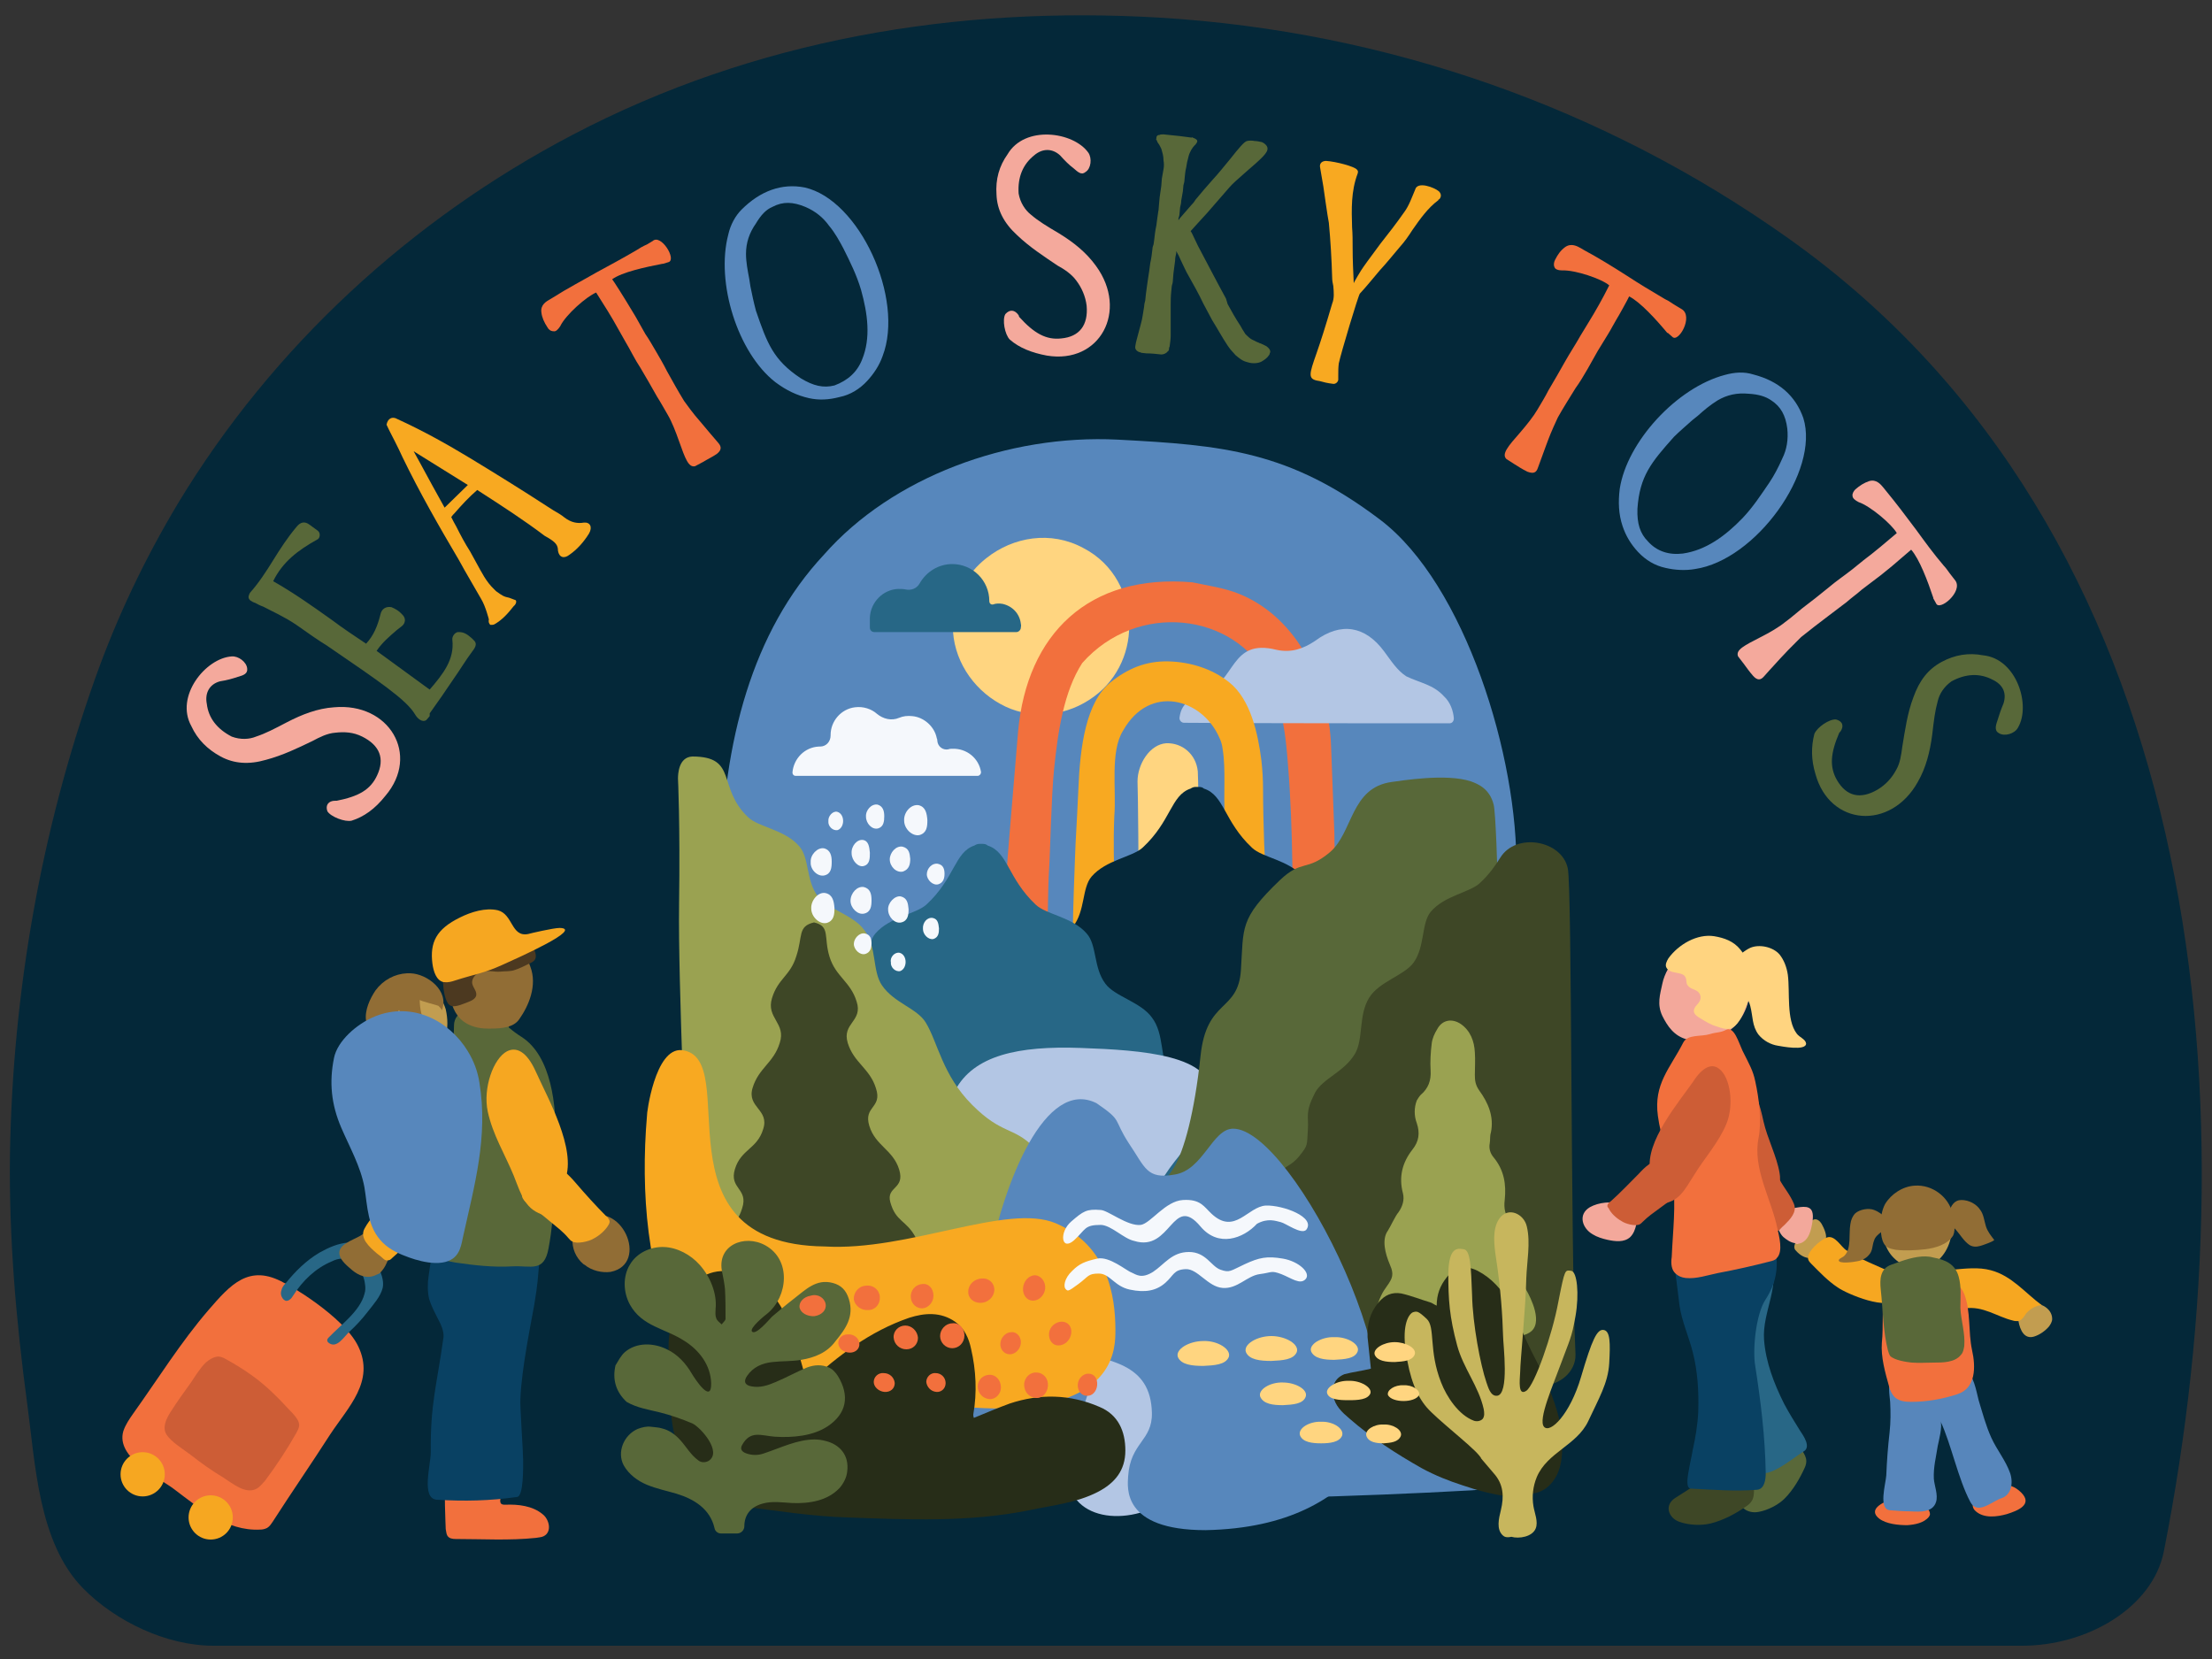<svg xmlns="http://www.w3.org/2000/svg" xmlns:xlink="http://www.w3.org/1999/xlink" id="Layer_1" x="0px" y="0px" viewBox="0 0 400 300" style="enable-background:new 0 0 400 300;" xml:space="preserve"><rect x="0" y="0" width="400" height="300" fill="#333333" stroke="none"/><style type="text/css">	.st0{fill:#042839;}	.st1{fill:#5787BC;}	.st2{fill:#FFD580;}	.st3{fill:#F2703D;}	.st4{fill:#B3C6E4;}	.st5{fill:#F8A921;}	.st6{fill:#052839;}	.st7{fill:#276786;}	.st8{fill:#9AA251;}	.st9{fill:#3E4726;}	.st10{fill:#586839;}	.st11{fill:#272D18;}	.st12{fill:#C7B65D;}	.st13{fill:#F5F8FC;}	.st14{fill:#F4A99C;}	.st15{fill:#F6A721;}	.st16{fill:#CD5D36;}	.st17{fill:#286786;}	.st18{fill:#916D35;}	.st19{fill:#094163;}	.st20{fill:#596839;}	.st21{fill:#C29D50;}	.st22{fill:#4C3920;}	.st23{fill:#5786BB;}	.st24{fill:#F3A89B;}	.st25{fill:#FFD480;}</style><path class="st0" d="M391.3,280.5c16.4-83,6.9-184.3-67.9-237.4C290,19.4,250.8,5.7,209.9,3.2C173,1,136.5,7.1,103.5,24.4 C74.3,39.7,49.3,62.7,32.2,91c-6,10-11.1,20.7-15,31.7c-9.8,27.6-14.9,56.7-15.4,86c-0.2,15.1,1.1,30.1,3.1,45 c1.5,11,2,25.2,10.1,33.5c5.9,6,15.1,10.4,23.6,10.4h326.8C377.4,297.7,389.3,290.7,391.3,280.5L391.3,280.5z"></path><g>	<path class="st1" d="M274.2,157.5c0.4-20.5-9.3-51.9-24.6-63.5c-16.5-12.5-28.5-13.5-47.5-14.5c-19.8-1-40.8,6.8-53.1,20.8  c-13,13.9-18.2,33.8-18.7,56.1c-0.8,38.2,0.9,66.9,0.2,104c0,5.9,4.5,9.9,10,10.1c42.4,0.8,82.7,1.4,125.6-1  c5.8-0.3,10.2-5,10-10.3C275.2,225,275.1,191.6,274.2,157.5z"></path>	<path class="st2" d="M204.2,113.2c0,5.1-2.4,10.3-7.3,13.4c-4.8,3.1-11,3.5-16,0.7c-5.1-2.8-8.6-8.2-8.6-14.1  c0-5.1,2.5-9.5,6.1-12.3c4.8-3.8,11.6-5,17.5-1.8C201.5,102,204.2,107.6,204.2,113.2z"></path>	<g>		<g>			<path class="st3" d="M241.3,150.7c-0.2-5.3-0.4-10.5-0.6-15.8c-0.4-11-5.8-23.1-16.6-27.5c-2.7-1.1-5.7-1.5-8.5-2.1    c-18.7-1.6-29.9,9.3-31.5,27c0,0-1.2,14.3-1.5,18c-0.3,3.5-1.5,17.6-0.8,23c0.1,0.5,0.5,0.8,0.9,0.8l6.4-0.3    c0.2,0,0.3-0.2,0.3-0.4c0-3.6,0.1-13.3,0.3-16c0.2-2.9,0.4-13.2,0.9-18.2c0.7-7,1.8-14.2,5.1-19.3c9.9-11.2,27.5-9.2,33.7,2.9    c2.5,4.8,3.1,10.1,3.5,15.4c0.5,6.1,0.7,12.1,0.8,18.2c0.1,3,0.1,6.1,0.1,9.1c0,1.5,0,3,0,4.4c0,0.7-0.4,3.1,0.2,3.6    c0.2,0.2,0.5,0.2,0.8,0.2c1.9,0.1,3.8,0.1,5.7,0.2c0.5,0,0.9-0.3,0.9-0.8c0.7-5.4,0.3-11.1,0.1-16.5    C241.4,154.9,241.3,152.8,241.3,150.7z"></path>			<g>				<path class="st4" d="M262.1,130.8c0.5,0,0.8-0.4,0.8-0.9c-0.1-1.3-0.6-2.9-1.8-4c-1.9-2.1-4.3-2.4-6.8-3.6     c-1.7-1.1-2.8-2.9-4-4.5c-3.4-4.6-7.8-5.4-12.5-1.9c-2.1,1.4-4.3,2.2-7,1.6c-8.4-2.1-7.2,5.7-13.3,8.1c-2,0.8-3.8,1.3-4.2,4.1     c-0.1,0.5,0.3,1,0.8,1C220.5,130.8,262.1,130.8,262.1,130.8z"></path>			</g>			<path class="st5" d="M228.6,152.5c-0.1-3.3-0.2-6.5-0.2-9.8c0-1.7-0.1-3.4-0.3-5.2c-0.6-4.7-1.9-11-5.8-14.1    c-3.1-2.5-7.1-3.7-11-3.8c-4.1-0.1-7.4,1.3-10.5,3.8c-4.4,3.6-5.5,11.5-5.8,19.4c-0.1,2.2-0.3,6.2-0.5,9.7c0,0-0.7,16.3-0.5,20.8    c0,0.3,0.3,0.6,0.6,0.6l5.9-0.1c0.1,0,0.2,0,0.3-0.1c0.2-0.2,0.4-0.4,0.4-0.7c0.9-9-0.1-15.9,0.3-25.4c0.4-4.8-0.8-11.7,1.6-15.5    c4.8-8.5,14.3-5.8,17.4,1.3c0.3,0.6,0.5,1.3,0.6,2.1c0.6,3.7,0.1,8.4,0.4,12c0.4,9.5-0.6,16.4,0.3,25.4c0,0.3,0.2,0.6,0.4,0.7    c0.1,0.1,0.2,0.1,0.3,0.1l5.9,0.1c0.3,0,0.6-0.3,0.6-0.6C229.4,166.4,228.9,159.4,228.6,152.5z"></path>		</g>		<path class="st2" d="M210.9,134.4c2.9-0.1,5.4,2,5.7,5.1c0.1,1.3,0.7,32.4-0.3,33.6c-0.2,0.2-0.4,0.3-0.6,0.3   c-1.1,0.1-5.7,0.6-8.4,0.2c-0.5-0.1-0.9-0.5-1-1c-0.6-3.1-0.4-7.7-0.4-8.4c0-7.7-0.1-20.3-0.2-22.9   C205.7,138.2,207.9,134.6,210.9,134.4z"></path>	</g>	<path class="st6" d="M273.4,214.4c-2.5-4.9-4.3-6.1-5.7-7.4c-1.4-1.2-5.4-3.9-6.2-5.8c-1.1-2.5-0.7-7.2-3-10.8  c-1.6-2.6-5.7-3.5-7.9-6.7c-1.8-2.6-0.9-7-3.2-10c-2-2.8-6.7-3.8-8.4-6.1c-2.2-2.9-1.5-7-3.4-9.1c-2.6-3-7.3-3.4-9.2-5.2  c-5.1-4.8-5-9.5-8.7-10.7c-0.2-0.2-0.5-0.3-0.9-0.3c-0.1,0-0.2,0-0.3,0c-0.1,0-0.2,0-0.3,0c-0.3,0-0.6,0.1-0.9,0.3  c-3.6,1.2-3.5,5.9-8.7,10.7c-1.9,1.7-6.6,2.2-9.2,5.2c-1.8,2.1-1.1,6.2-3.4,9.1c-1.8,2.3-6.4,3.2-8.4,6.1c-2.2,3.1-1.4,7.4-3.2,10  c-2.2,3.2-6.3,4.1-7.9,6.7c-2.2,3.6-1.9,8.3-3,10.8c-0.8,1.9-4.8,4.6-6.2,5.8c-1.4,1.2-3.2,2.5-5.7,7.4c-1.1,2.1-0.9,3.3-0.9,5.5  c0,2.2,1.1,3.1,2.7,3.1h52.5c1,0,1.8-0.4,2.5-1c0.7,0.6,1.5,1,2.5,1h52.5c1.7,0,2.7-0.9,2.7-3.1  C274.3,217.7,274.5,216.5,273.4,214.4z"></path>	<path class="st7" d="M234.3,224.7c-2.5-4.9-4.3-6.1-5.7-7.4c-1.4-1.2-5.4-3.9-6.2-5.8c-1.1-2.5-0.7-7.2-3-10.8  c-1.6-2.6-5.7-3.5-7.9-6.7c-1.8-2.6-0.9-7-3.2-10c-2-2.8-6.7-3.8-8.4-6.1c-2.2-2.9-1.5-7-3.4-9.1c-2.6-3-7.3-3.4-9.2-5.2  c-5.1-4.8-5-9.5-8.7-10.7c-0.2-0.2-0.5-0.3-0.9-0.3c-0.1,0-0.2,0-0.3,0c-0.1,0-0.2,0-0.3,0c-0.3,0-0.6,0.1-0.9,0.3  c-3.6,1.2-3.5,5.9-8.7,10.7c-1.9,1.7-6.6,2.2-9.2,5.2c-1.8,2.1-1.1,6.2-3.4,9.1c-1.8,2.3-6.4,3.2-8.4,6.1c-2.2,3.1-1.4,7.4-3.2,10  c-2.2,3.2-6.3,4.1-7.9,6.7c-2.2,3.6-1.9,8.3-3,10.8c-0.8,1.9-4.8,4.6-6.2,5.8c-1.4,1.2-3.2,2.5-5.7,7.4c-1.1,2.1-0.9,3.3-0.9,5.5  c0,2.2,1.1,3.1,2.7,3.1h52.5c1,0,1.8-0.4,2.5-1c0.7,0.6,1.5,1,2.5,1h52.5c1.7,0,2.7-0.9,2.7-3.1C235.3,228,235.4,226.8,234.3,224.7  z"></path>	<path class="st4" d="M187.1,220.8c-2-2.2-4.1-4.4-6.1-6.6c-3.1-3.6-6.5-7.6-8.1-12.1c-0.5-1.5-1-3.4-0.2-4.9  c3.4-6.4,11.5-8.1,22.7-7.7c11.3,0.4,23.9,1.3,23.7,8.6c-0.2,7.3-9,11.6-11.1,20.3c-2.1,8.6-1.1,16.9,3.2,25.7  c4.3,8.8,8.8,19.9,1.7,25.9c-7.1,6-18.6,5.8-19.9-2.6s4.6-12.3,4.6-21.1c0-3.2,0-6.7-0.7-9.9c-0.7-3.3-2.5-6.5-4.5-9.2  C190.9,225,189,222.9,187.1,220.8z"></path>	<path class="st7" d="M184.6,112.8c-0.2-1.8-1.5-3.2-3.3-3.6c-0.6-0.1-1.2-0.1-1.7,0.1c-0.4,0.1-0.7-0.2-0.7-0.6c0,0,0,0,0,0  c0-3.7-3-6.7-6.7-6.7c-2.5,0-4.7,1.4-5.9,3.5c-0.5,0.9-1.5,1.3-2.5,1.1c-0.4-0.1-0.9-0.1-1.4-0.1c-2.7,0.1-5,2.4-5.1,5.2  c0,0.2,0,1.8,0,1.8c0,0.5,0.4,0.8,0.8,0.8h25.7c0.4,0,0.8-0.4,0.8-0.8C184.6,113.4,184.7,113.1,184.6,112.8z"></path>	<path class="st8" d="M193.2,219.8c-1-2,0.1-6-6.3-12.4c-3.7-3.7-5.7-2.2-11.1-7.6s-6.2-11.3-8.4-14.9c-1.6-2.6-5.7-3.5-7.9-6.7  c-1.8-2.6-0.9-7-3.2-10c-2-2.8-6.7-3.8-8.4-6.1c-2.2-2.9-1.5-7-3.4-9.1c-2.6-3-7.3-3.4-9.2-5.2c-5.7-5.4-1.8-11-10.1-11  c-2.5,0.1-2.6,3.2-2.6,4c0,0,0.4,7.9,0.2,22.7c-0.2,14.8,1.4,45.9,1.5,61.1c0,2.1,1.7,3.7,3.7,3.7l63.4,0c1.7,0,2.7-0.9,2.7-3.1  C194.2,223.1,194.3,221.9,193.2,219.8z"></path>	<path class="st9" d="M165.6,223.8c-1.7-3.2-3.6-2.8-4.6-6.4c-0.8-2.9,2.7-2.3,1.6-5.9c-1.1-3.6-4.3-4.3-5.4-7.9  c-1.1-3.6,2.4-3.2,1.2-6.8c-1.1-3.6-4-4.6-5.1-8.2c-1.1-3.6,2.8-3.9,1.6-7.5c-1.1-3.6-3.8-4.5-4.9-8.1c-1.1-3.6,0.2-5.5-2.8-6.2  c-3,0.7-2,2.5-3.2,6.1c-1.1,3.6-3.3,4-4.4,7.6c-1.1,3.6,2.6,4.5,1.4,8.1c-1.1,3.6-3.8,4.5-4.9,8.1c-1.1,3.6,3.1,3.9,1.9,7.5  c-1.1,3.6-4,3.6-5.1,7.2c-1.1,3.6,2.5,3.5,1.3,7.1c-1.1,3.6-2.7,2.6-4.2,5.9c-2.3,4.8,10.8,2.2,10.9,4c0.3,1.1,1.3,6.2,1.9,7  c0.6,0.9,10,0.9,10.7,0c0.6-0.8,1.2-6.7,2.4-7.4c1.3-0.6,8.6-0.1,10-1.4C167.5,225.3,165.6,223.8,165.6,223.8z"></path>	<path class="st10" d="M240.5,154.1c-4.3,3.6-5,1.2-9.1,5.1c-7.3,7-6.5,8.5-7,16.2c-0.5,7.7-6.2,5.1-7.3,15.5s-3,17.2-4.8,20.2  c-1.8,3-11.6,14.7-13.5,23.1s8,9,13,11c5,2,22.5-0.7,29.4-0.7c6.9,0,27.9-0.1,29.5-4.8c1.6-4.7,0.5-43.1,0.6-51.5  c0.1-6.5-0.5-39.9-1.2-42.7s-2.7-3.7-4.1-4.2c-4.5-1.5-12.7-0.1-14.3,0.1C244.2,142.4,244.7,150.5,240.5,154.1z"></path>	<path class="st9" d="M278.5,250.6c3.6,0,6.5-2.6,6.4-5.7c-0.9-19-0.6-84.4-1.4-87.9c-1.1-5.1-9.4-6.5-12.2-1.9  c-0.9,1.4-1.9,2.9-3.6,4.5c-1.8,1.8-6.5,2.3-9,5.3c-1.7,2.1-1,6.3-3.1,9.2c-1.7,2.3-6.2,3.4-8,6.3c-2,3.2-1,7.5-2.6,10.2  c-2,3.3-5.8,4.4-7.2,7c-1.9,3.7-1.1,4.2-1.3,6.8c-0.2,2.7,0.1,2.6-1.5,4.6c-1.6,2-2.7,1.7-3.6,3.3c-1.9,3.2-0.8,7.5-2.2,10.2  c-1.8,3.3-5.5,4.5-6.7,7.1c-1.7,3.7-1,8.4-1.8,11c-0.9,3-4.9,3.4-4.3,9c0.1,0.8,0.5,1.4,1.4,1.4L278.5,250.6z"></path>	<path class="st8" d="M275.9,233.1c-0.5-1-1.1-2.1-1.3-3.1c-0.2-0.8-0.1-1.8,0.1-2.7c0.6-2.4-0.2-4.5-1.6-6.3c-0.9-1.2-1.2-2.5-1-4  c0.3-2.8-0.1-5.4-2-7.7c-0.6-0.7-0.9-1.6-0.7-2.6c0.1-0.6,0-1.3,0.2-1.9c0.6-2.9-0.5-5.4-2.1-7.6c-0.7-1-0.8-1.8-0.8-2.8  c0-1.4,0.1-2.7,0-4.1c-0.1-2-0.8-3.9-2.5-5.1c-1.6-1.1-3.4-0.8-4.3,0.9c-0.5,0.8-0.9,1.7-1,2.6c-0.2,1.6-0.3,3.3-0.2,4.9  c0.1,1.8-0.4,3.2-1.8,4.4c-0.3,0.3-0.5,0.7-0.7,1c-0.5,1.3-0.5,2.8,0,4.1c0.6,1.8,0.4,3.3-0.8,4.8c-1.8,2.3-2.5,4.9-1.7,7.9  c0.3,1.2-0.1,2.4-0.8,3.4c-0.6,0.7-1.4,2.5-1.9,3.3c-1.2,1.6-0.5,4.2,0.3,6.1c1,2.2,0.3,2.8-1,4.7c-0.7,1-1.6,3.5-1.7,4.7  c-0.2,2.1,0.8,2.9,3.1,3.5c2.1,0.5,4.5,0.2,5.1,3.3c0,0-0.3,6.9,2,7.9c2.4,1.1,8.1,0.7,9.6,0.1c1.7-1,1.1-7.8,1.6-9.6  c0.6-1.9,5.8-0.7,7.3-2.9C278.9,238,275.9,233.1,275.9,233.1z"></path>	<path class="st1" d="M198.3,199.5c4.8,3.3,2.9,2.7,5.8,7.2c3,4.4,3.2,6.6,8.3,5.7c5.2-0.8,6.8-8.3,10.6-8.3  c10.8,0,35.3,48.4,23.5,60.9c-5.1,5.9-13.3,11.4-28.5,11.7c-15.2,0-14.1-7.8-14-9.7c0.4-6.2,4.4-6.4,4.3-11.5  c-0.2-8.9-7.5-9.8-16.9-11.4c-9.3-1.7-14.4-3.2-12.6-16C181.5,213.9,189,194.8,198.3,199.5z"></path>	<path class="st11" d="M247.9,247.5c-0.2-1.8-0.4-3.7-0.6-5.7c-0.1-2.3,0.4-4.4,2-6.3c1.1-1.3,2.4-1.9,4.1-1.6  c1.8,0.4,3.5,1.1,5.2,1.6c0.4,0.1,0.7,0.4,1.2,0.6c0-2,0.6-3.6,1.8-5.1c1.5-1.9,3.4-2.3,5.6-1.2c2.5,1.3,4.4,3.4,5.7,5.8  c1.3,2.2,2.1,4.7,3.2,7c1,2.2,2.2,4.3,3.2,6.5c1.8,4.2,3.4,8.4,3.2,13.1c-0.1,2.1-0.4,4-1.7,5.7c-1,1.3-2.3,2.1-4,2.2  c-1.4,0.2-2.9,0.7-4.2,0.5c-2.8-0.4-5.5-1.1-8.1-2c-2.5-0.8-5-1.8-7.4-3.1c-4.6-2.6-9.1-5.5-13.1-9c-1.3-1.1-2.6-2.3-2.9-4.1  c-0.3-1.8,0.3-3.2,2-3.9C244.6,248.1,246.3,247.9,247.9,247.5z"></path>	<path class="st12" d="M271.7,277.6c-1.1-1.1-0.7-2.9-0.3-4.5c0.6-2.5,0.5-4.7-1.3-6.7c-4.2-4.9-1.2-1.5-2.7-3.3  c-1.5-1.8-7.6-6.5-9.4-8.6c-1.8-2.1-3.1-5.2-3.8-10.2c-0.7-4.9,0.6-6.7,1.3-7c0.7-0.2,0.9-0.3,2.5,1.2c1.6,1.5,0.3,5.7,2.6,11.5  c1,2.6,3.2,5.9,5.9,6.9c0.5,0.2,1.2,0.1,1.6-0.3c0.4-0.5,0.3-1.2,0.2-1.8c-0.9-4.1-3.7-7.4-4.8-11.5c-1.4-5.2-1.6-8.3-1.6-13  c0.1-4.8,1.6-4.6,2.8-4.4c1.2,0.2,1.3,3.1,1.5,8.3c0.1,5.2,1.5,12.6,2.6,15.8c0.3,0.8,0.7,2.5,1.9,2.4c2.3-0.2,1.1-9.3,1.1-10.9  c-0.1-3.4-0.4-8.4-1.3-14.2c-0.3-2.1-0.7-5,0.6-6.9c1.6-2.3,4.5-0.9,5,1.4c0.7,2.9,0,6.4-0.1,9.4c-0.1,5.4-1.1,15-1.1,16.8  c-0.1,1.8-0.4,4.5,1.1,3.5s4.7-10.1,5.8-16.1c1.2-6.1,1.2-5.7,2.3-5.6c1.1,0.1,1.5,4.2,0.8,8.2s-1.1,4.4-2.6,8.5  s-4.2,10.2-3.1,11.5c1.1,1.3,4.7-2.2,6.7-9s2.9-8.7,4.1-8.5c1.2,0.2,1.2,2.4,1,6s-1.9,6.4-3.8,10.5c-2.1,4.4-7.4,5.6-9.3,10.1  c-0.7,1.7-0.9,3.5-0.6,5.3c0.2,1.2,0.9,2.8,0.4,4c-0.6,1.5-3,1.9-4.4,1.5C272.4,278.1,272,277.9,271.7,277.6z"></path>	<g>		<path class="st2" d="M222.2,245.4c-0.6,1.4-2.6,1.5-4.6,1.6c-2,0-4-0.2-4.6-1.6c-0.5-1.4,2-2.9,4.6-2.9   C220.2,242.4,222.7,244,222.2,245.4z"></path>		<path class="st2" d="M234.5,244.5c-0.6,1.4-2.6,1.5-4.6,1.6c-2,0-4-0.2-4.6-1.6c-0.5-1.4,2-2.9,4.6-2.9   C232.5,241.6,235,243.1,234.5,244.5z"></path>		<path class="st2" d="M245.5,244.4c-0.5,1.3-2.4,1.4-4.2,1.5c-1.8,0-3.6-0.2-4.2-1.5c-0.5-1.3,1.9-2.7,4.2-2.6   C243.6,241.7,246,243.1,245.5,244.4z"></path>		<path class="st2" d="M255.8,245c-0.5,1.1-2,1.2-3.6,1.3c-1.6,0-3.1-0.2-3.6-1.3c-0.4-1.1,1.6-2.3,3.6-2.3   C254.2,242.7,256.3,243.8,255.8,245z"></path>		<path class="st2" d="M236.1,252.6c-0.5,1.3-2.3,1.4-4.1,1.5c-1.8,0-3.5-0.2-4.1-1.5c-0.5-1.3,1.8-2.7,4.1-2.6   C234.3,250,236.6,251.3,236.1,252.6z"></path>		<path class="st2" d="M247.8,252c-0.5,1.1-2.2,1.2-3.9,1.2c-1.7,0-3.5-0.1-3.9-1.2c-0.4-1.1,1.8-2.4,3.9-2.3   C246,249.6,248.2,250.9,247.8,252z"></path>		<path class="st2" d="M256.6,252.3c-0.8,1.4-4.8,1.4-5.6,0c-0.3-0.9,1.2-1.9,2.8-1.8C255.4,250.4,256.9,251.4,256.6,252.3z"></path>		<path class="st2" d="M253.3,259.7c-0.5,1.1-1.8,1.2-3.1,1.3c-1.3,0-2.7-0.2-3.1-1.3c-0.4-1.1,1.4-2.2,3.1-2.1   C251.9,257.5,253.7,258.6,253.3,259.7z"></path>		<path class="st2" d="M242.7,259.6c-0.5,1.2-2.2,1.4-3.8,1.4c-1.6,0-3.3-0.2-3.8-1.4c-0.5-1.3,1.7-2.6,3.8-2.5   C241,257,243.1,258.3,242.7,259.6z"></path>	</g>	<g>		<path class="st5" d="M117,201.7c-0.1,0,1.4-12.3,6.3-11.8c11.3,1.3-5.7,35.1,25.8,35.5c15.2,0.9,33-7.9,41.8-4.2   c9.4,4,10.8,13.1,10.8,19.3c0,3.4,0,13.6-20.2,14.2c-20.2,0.1-20.4-6.9-26.6-4.4C122.1,263.4,114.6,229.5,117,201.7z"></path>	</g>	<path class="st11" d="M146,250.2c5.6-5.1,11.4-9.5,18.4-11.9c2.8-0.9,5.7-1.1,8.3,0.7c1.7,1.2,2.5,3,2.9,4.9  c0.9,3.9,1.1,7.9,0.4,11.9c0,0.2,0,0.3,0.1,0.6c2.2-0.9,4.3-1.8,6.5-2.6c5.4-1.8,10.9-1.7,16.2,0.6c3.4,1.4,4.7,4.4,4.7,7.9  c0,3.6-1.9,5.9-5,7.5c-3.9,2-8.2,2.4-12.4,3.3c-10.9,2.2-21.9,1.7-32.9,1.3c-6.4-0.2-12.7-1.2-19-2c-4.1-0.6-7.8-2.1-9.6-6.1  c-1.3-2.8-2.6-5.7-3-8.7c-0.7-4.7-0.8-9.4-0.7-14.2c0-4.1,1.7-7.9,4.4-11c2.3-2.8,6.1-3.3,10.1-1.5c4.2,1.9,6.3,5.6,7.8,9.7  C144.2,243.7,145,246.9,146,250.2z"></path>	<path class="st10" d="M149.4,260.6c-0.7-0.2-1.4-0.3-2.1-0.3c-3.1,0-6.1,1.5-9.1,2.5c-1.1,0.4-2.2,0.4-3.3,0  c-0.8-0.3-1.1-0.8-0.7-1.5c1.5-2.7,3.4-1.7,5.9-1.5c3.2,0.2,6.9-0.1,9.6-1.9c3.4-2.3,4-5.5,1.8-9.1c-0.4-0.6-0.9-1.2-1.6-1.5  c-1.3-0.6-2.7-0.5-4,0c-1.9,0.8-3.7,1.8-5.6,2.6c-1.4,0.6-2.8,1.1-4.4,0.8c-1.2-0.2-1.5-0.9-0.8-1.9c1.1-1.6,2.7-2.3,4.6-2.5  c1.7-0.2,3.5-0.1,5.2-0.4c2.4-0.4,4.7-1.3,6.2-3.4c1.8-2.2,3.4-4.4,2.4-7.6c-0.5-1.6-1.4-2.5-2.9-2.9c-3-0.8-4.9,1.2-7.1,2.9  c-1.3,1-2.6,2.1-3.9,3.2c-0.5,0.5-2.9,3.4-3.6,2.7c-0.6-0.6,2.4-3,2.8-3.3c3.7-3.1,4.3-9.7-0.4-12.3c-3.8-2.1-8.9,0-7.8,4.9  c0.2,1,0.4,2,0.5,3c0.1,1.8,0.1,3.6,0.1,5.4c0,0.3-0.5,0.7-0.7,1c-0.4-0.4-0.9-0.7-1-1.2c-0.2-0.5-0.1-1.1-0.1-1.6  c0.3-2.8-1-5.9-2.9-8c-1.6-1.8-4-3.1-6.4-3.2c-2.5-0.1-5,1.1-6.2,3.2c-1.3,2.1-1.2,5,0,7.2c2.2,4,6.4,4.3,9.9,6.6  c2.7,1.7,4.7,4.4,4.8,7.6c0.1,3.9-2.9-0.7-3.5-1.7c-1.1-1.9-2.6-3.5-4.5-4.4c-2.4-1.2-5.5-1.3-7.6,0.5c-0.7,0.6-1.2,1.6-1.7,2.4  c-0.6,2.6,0.1,4.8,2,6.6c1.9,1.1,4,1.4,6,1.9c2,0.5,4,1.2,5.9,2c1.5,0.7,5.5,5.2,2.9,6.8c-0.6,0.3-1.3,0.3-1.8-0.1  c-1.4-1-2.2-2.5-3.3-3.7c-0.9-1-2-1.8-3.3-2.1c-0.6-0.2-1.3-0.2-2-0.3c-0.8-0.1-1.6,0.1-2.4,0.4c-2.5,1.1-3.8,4.2-2.5,6.6  c0.9,1.6,2.5,2.8,4.2,3.5c1.7,0.7,3.6,1.1,5.3,1.6c3.3,1,6.1,2.8,6.9,6.2c0.1,0.6,0.6,1,1.2,1c1,0,1.9,0,2.9,0  c0.7,0,1.3-0.6,1.3-1.3c0-2,1.1-3.5,3.3-4.1c1.7-0.5,3.6-0.2,5.4-0.1c3.1,0.1,6.3-0.4,8.5-2.7c0.7-0.8,1.3-1.9,1.4-3  C153.6,263,151.7,261.2,149.4,260.6z"></path>	<g>		<path class="st13" d="M176.8,140.3c0.3,0,0.6-0.3,0.6-0.7c-0.4-2.5-2.6-4.3-5.2-4.2c-0.2,0-0.5,0-0.7,0.1c-1,0.2-1.9-0.5-2-1.5   c0-0.1,0-0.3-0.1-0.5c-0.4-2.1-2.3-3.8-4.4-4c-0.9-0.1-1.7,0-2.4,0.3c-1.4,0.6-2.9,0.2-4-0.7c-1-0.9-2.5-1.4-4-1.2   c-2.5,0.3-4.4,2.5-4.4,5c0,0,0,0,0,0.1c0,1.1-0.8,2-1.9,2c-0.1,0-0.1,0-0.2,0c-2.6,0.1-4.6,2.2-4.8,4.7c0,0.3,0.2,0.6,0.6,0.6   L176.8,140.3z"></path>		<g>			<path class="st13" d="M166.1,145.6c1.3,0.3,1.5,1.5,1.6,2.7c0,1.2-0.1,2.3-1.4,2.7c-1.3,0.3-2.8-1.1-2.8-2.6    C163.4,146.9,164.7,145.4,166.1,145.6z"></path>			<path class="st13" d="M168.7,166c0.9,0.2,1,1,1.1,1.9c0,0.8-0.1,1.6-1,1.9c-0.9,0.2-1.9-0.8-1.9-1.8    C166.8,166.8,167.7,165.8,168.7,166z"></path>			<path class="st13" d="M149.3,161.5c1.3,0.3,1.5,1.5,1.6,2.7c0,1.2-0.1,2.3-1.4,2.7c-1.3,0.3-2.8-1.1-2.8-2.6    C146.6,162.8,148,161.2,149.3,161.5z"></path>			<path class="st13" d="M162.9,162.1c1.2,0.3,1.3,1.3,1.4,2.3c0,1-0.1,2.1-1.3,2.4c-1.2,0.3-2.4-1-2.4-2.3    C160.5,163.3,161.8,161.9,162.9,162.1z"></path>			<path class="st13" d="M149,153.4c1.2,0.3,1.4,1.4,1.4,2.4c0,1.1-0.1,2.2-1.3,2.5c-1.2,0.3-2.6-1-2.5-2.4    C146.5,154.6,147.8,153.2,149,153.4z"></path>			<path class="st13" d="M158.7,145.5c1,0.3,1.2,1.2,1.2,2.1c0,0.9-0.1,1.9-1.1,2.2c-1.1,0.3-2.2-0.9-2.2-2.1    C156.5,146.5,157.6,145.3,158.7,145.5z"></path>			<path class="st13" d="M156.2,160.4c1.2,0.3,1.4,1.3,1.4,2.4c0,1-0.1,2.1-1.3,2.4c-1.2,0.3-2.5-1-2.5-2.3    C153.8,161.5,155,160.2,156.2,160.4z"></path>			<path class="st13" d="M156.1,151.9c1,0.2,1.1,1.3,1.2,2.3c0,1,0,2.1-1.1,2.4c-1,0.3-2.2-1-2.2-2.3    C153.9,153,155,151.7,156.1,151.9z"></path>			<path class="st13" d="M151.4,146.8c1.4,0.4,1.4,2.8,0.1,3.3c-0.9,0.2-1.8-0.7-1.7-1.6C149.7,147.6,150.6,146.6,151.4,146.8z"></path>			<path class="st13" d="M162.7,172.3c1.4,0.4,1.4,2.8,0.1,3.3c-0.9,0.2-1.8-0.7-1.7-1.6C160.9,173.1,161.8,172.1,162.7,172.3z"></path>			<path class="st13" d="M169.6,156.2c1,0.2,1.2,1,1.2,1.8c0,0.8-0.2,1.6-1.1,1.9c-1,0.3-2.1-0.8-2.1-1.8    C167.6,157,168.6,156,169.6,156.2z"></path>			<path class="st13" d="M163.2,153.1c1.2,0.3,1.3,1.2,1.4,2.2c0,1-0.2,1.9-1.3,2.3c-1.2,0.3-2.4-0.9-2.4-2.2    C160.9,154.2,162,152.9,163.2,153.1z"></path>			<path class="st13" d="M156.4,168.8c1,0.2,1.2,1,1.2,1.8c0,0.8-0.2,1.6-1.1,1.9c-1,0.3-2.1-0.8-2.1-1.8    C154.4,169.7,155.4,168.6,156.4,168.8z"></path>		</g>	</g>	<g>		<path class="st13" d="M199.1,221.5c-3.1,0-2.7,0.8-4.9,2.8c-2.3,2-2.7-1.5-0.5-3.4s2.8-2.3,5.3-2.1c1.3,0,4.9,3,7.3,2.7   c1.8-0.3,4.4-4.3,7.6-4.5c3.2-0.2,3.8,1.2,5.2,2.5c4.2,3.9,6.5-1.3,9.8-1.5c3.1-0.1,9.1,2.1,7.3,4.4c-0.9,0.9-3.7-1.2-4.6-1.4   c-0.9-0.2-2.3-0.8-4.3,0.3c-2.5,2.7-7,4.3-10.2,0.5c-5.1-6.1-5.3,4.7-12,2.6C203.2,224,201,221.6,199.1,221.5z"></path>		<path class="st13" d="M192.7,233.1c0.4,0.4,0.4,0.5,2.3-0.9s1.7-1.9,3.7-1.9s2.8,2.3,5.6,2.9c2.8,0.6,4.8,0.2,6.4-1.2   s1.5-2.4,3.7-2.5c2.2-0.1,4,3.2,6.7,3.4s4.4-2.2,6.7-2.5s2-0.7,3.9,0c1.8,0.7,3.4,2,4.4,0.9s-1.2-3.2-4.1-3.7   c-2.9-0.5-4.3-0.2-6.9,1s-2.7,1.6-4.4,1s-2.6-3.2-5.7-3.2c-3.1,0-4.4,2.2-6.5,3.6c-2.1,1.3-3,0.5-3.9,0.1c-0.9-0.3-4-3-6.2-2.5   c-2.2,0.5-3.2,0.9-4.5,2.2C192.4,231.2,192.3,232.7,192.7,233.1z"></path>	</g>	<g>		<path class="st3" d="M149.3,235.8c0.2,1.1-0.7,2-2,2.2c-1.3,0.1-2.5-0.6-2.7-1.5c-0.2-1,0.7-2,2-2.2   C147.9,233.9,149.1,234.7,149.3,235.8z"></path>		<path class="st3" d="M166,241.9c0,1.2-0.9,2.1-2.1,2.1c-1.2,0-2.2-0.9-2.3-2.1c-0.1-1.2,0.9-2.2,2.1-2.2   C164.9,239.7,165.9,240.7,166,241.9z"></path>		<path class="st3" d="M159.1,234.5c0.1,1.3-0.8,2.4-2.1,2.4c-1.3,0.1-2.4-0.8-2.6-1.9c-0.1-1.2,0.8-2.4,2.1-2.5   C157.9,232.3,159,233.2,159.1,234.5z"></path>		<path class="st3" d="M189.5,250.6c-0.1,1.3-1,2.3-2.2,2.2c-1.2-0.1-2.1-1.1-2.1-2.4c0-1.3,1.1-2.3,2.2-2.2   C188.7,248.2,189.6,249.3,189.5,250.6z"></path>		<path class="st3" d="M174.4,241.5c0,1.3-1,2.3-2.2,2.3c-1.2,0-2.2-1-2.2-2.2c0-1.2,1-2.3,2.2-2.3   C173.4,239.1,174.4,240.2,174.4,241.5z"></path>		<path class="st3" d="M181,250.9c0,1.2-1,2.2-2.1,2.1c-1.2-0.1-2.1-1.1-2.1-2.3c0-1.2,1-2.1,2.2-2.1   C180.1,248.6,181,249.6,181,250.9z"></path>		<path class="st3" d="M168.8,234.3c0,1.2-0.9,2.2-2,2.3c-1.1,0-2-0.8-2.1-2c-0.1-1.2,0.8-2.3,2-2.4   C167.9,232,168.8,233,168.8,234.3z"></path>		<path class="st3" d="M193.7,241.2c-0.2,1.2-1.2,2.1-2.3,2.1c-1.1,0-1.8-1-1.7-2.2c0.1-1.2,1.2-2.1,2.3-2.1   C193.2,239,193.9,240,193.7,241.2z"></path>		<path class="st3" d="M155.4,242.9c0.1,1-0.7,1.7-1.7,1.7c-1.1,0-2-0.7-2.1-1.6c-0.1-0.9,0.6-1.7,1.7-1.7   C154.3,241.2,155.3,241.9,155.4,242.9z"></path>		<path class="st3" d="M161.8,250.1c0,1-0.8,1.7-1.9,1.6c-1-0.1-1.9-0.9-1.9-1.8c0-0.9,0.8-1.7,1.8-1.6   C160.9,248.3,161.7,249.1,161.8,250.1z"></path>		<path class="st3" d="M179.8,233.4c-0.1,1.2-1.2,2.2-2.5,2.2c-1.3,0-2.3-0.9-2.2-2.1c0-1.2,1.1-2.3,2.5-2.3   C178.9,231.1,179.9,232.1,179.8,233.4z"></path>		<path class="st3" d="M189,233c-0.1,1.2-1.1,2.2-2.2,2.2c-1.1,0-1.9-1-1.8-2.3c0.1-1.3,1.1-2.3,2.2-2.3   C188.3,230.7,189.1,231.8,189,233z"></path>		<path class="st3" d="M184.6,242.9c-0.1,1.1-1,2-2,2c-1,0-1.8-0.9-1.7-2c0.1-1.1,1-2,2-2C183.9,240.8,184.7,241.8,184.6,242.9z"></path>		<path class="st3" d="M198.4,250.5c-0.1,1.1-0.9,2-1.9,1.9c-1,0-1.7-1-1.6-2.1c0.1-1.1,1-1.9,1.9-1.9   C197.9,248.4,198.5,249.3,198.4,250.5z"></path>		<path class="st3" d="M171,250.1c0,1-0.8,1.7-1.7,1.6c-1-0.1-1.7-0.9-1.8-1.8c0-0.9,0.8-1.7,1.7-1.6   C170.2,248.3,171,249.1,171,250.1z"></path>	</g></g><g>	<path class="st14" d="M63.6,148.4c-1.2,0.3-3.8-0.7-4.4-1.7c-0.4-1.1,0.2-1.9,1.4-1.9l0.3,0c4-0.8,6.1-2,7.3-4.6  c1.4-3,0.5-5.4-2.7-7c-1.6-0.8-3.2-0.9-4.9-0.7c-1.4,0.1-2.8,0.8-4.1,1.5c-2.7,1.3-5.4,2.6-8.4,3.4c-3.1,0.9-5.8,0.7-8.2-0.6  c-2.4-1.3-4.2-3.1-5.3-5.5c-3-5.4,2.6-12.3,7.3-12.6c1.2-0.1,2.7,1,2.8,2.2c0.1,0.9-0.6,1.2-1.7,1.5c-0.9,0.3-1.9,0.6-3.2,0.8  c-1.9,0.5-2.8,2.1-2.4,4.1c0.3,2.5,1.8,4.5,4.5,5.9c1.6,0.6,3.2,0.5,4.4,0c1.8-0.6,3.3-1.4,5.6-2.6c2.7-1.4,5.5-2.5,8.5-2.7  c10-0.9,15.6,8.6,9.3,16C67.8,146.3,65.8,147.7,63.6,148.4z"></path>	<path class="st10" d="M77.7,129.5c-0.2,0.2-0.3,0.4-0.6,0.7c-0.7,0.5-1.6-0.2-2.1-1.1c-1.6-2.6-6.3-5.8-15.8-12.3  c-1.8-1.1-3.6-2.4-5.6-3.8c-2.2-1.5-4.5-2.5-6-3.3c-0.6-0.2-1.1-0.5-1.5-0.7c-0.1,0-0.8-0.3-1-0.6c-0.3-0.4-0.1-0.8,0.1-1.2  c1.6-1.8,2.9-3.8,4.2-5.9c1.3-2.1,2.6-4.1,4.2-6c0.7-0.9,1.5-1.1,2.4-0.4l1.5,1.1c0.5,0.4,0.4,1.4-0.2,1.6c-3.4,1.9-6.2,4-7.9,7.5  c3.7,2.1,7.1,4.5,10.6,7c2,1.5,4.1,2.9,6.2,4.3c1.4-1.5,2.1-3.3,2.6-5.3c0.2-1,1-1.5,2-1.3c0.7,0.3,1.3,0.6,2.1,1.5  c0.5,0.6,0.4,1.4-0.2,1.9l-0.9,0.7c-1.4,1.2-2.7,2.3-3.7,3.8l9.6,7c2.4-2.8,4.5-5.4,4.1-9c-0.1-0.7,0.6-1.5,1.2-1.4  c0.8,0,1.4,0.3,2.3,1.1l0.3,0.3c0.7,0.6,0.5,1.2-0.2,2.1c-1.2,1.6-2.2,3.3-3.4,5c-1.4,2.1-2.8,4.1-4.3,6.2L77.7,129.5z"></path>	<path class="st5" d="M106.5,96.5c-1,1.6-2.2,2.9-3.5,3.8c-1,0.8-1.9,0.5-2.1-0.7c0-1-0.4-1.5-1.7-2.3l-0.7-0.4  c-3.7-2.8-7.7-5.4-11.9-8.1l-0.3-0.2c-1.5,1.3-2.8,2.7-4.1,4.2c-0.2,0.2-0.4,0.4-0.6,0.7c0.3,0.6,0.6,1.2,0.9,1.7  c0.8,1.6,1.6,3.1,2.5,4.5l1.1,2c1,1.8,1.8,3.5,3.3,4.9l0.3,0.3c1.1,0.8,1.4,1,2.4,1.2c0.3,0.1,1,0.4,1.1,0.4  c0.3,0.2,0.1,0.8-0.3,1.1c-1.1,1.4-2.1,2.5-3.5,3.3l0,0c-0.2,0.1-0.5,0.1-0.7,0.1c-0.3-0.2-0.4-0.6-0.3-1c0,0-0.6-2.4-1.4-3.7  c-1.3-2.3-2.7-4.6-4-7c-3.6-6.1-7.1-12.2-10.2-18.6c-0.4-0.9-0.9-1.9-1.4-2.9c-0.5-1-1-1.9-1.5-3c0.2-1.1,1-1.6,2-1  c4.6,2.1,8.9,4.5,13.2,7.1c4.6,2.8,9.3,5.7,13.9,8.7l1.1,0.7c0.7,0.4,1.4,0.8,2,1.3c1.2,0.9,2.3,1.1,3.5,0.9  C106.7,94.4,107.2,95.3,106.5,96.5z M84.6,87.7l-9.8-6.1l1.1,2c1.5,2.8,3,5.5,4.5,8.2L84.6,87.7z"></path>	<path class="st3" d="M120.9,47.4l-1,0.3l-0.1,0c-3.1,0.6-7.3,1.5-9.1,2.8c0.2,0.2,2.4,3.7,2.5,3.9c0.6,1,1.2,2,1.7,2.8l1.8,3.2  c0.7,1,1.3,2.1,1.9,3.1c0.7,1.2,1.4,2.4,2,3.6c1,1.8,2,3.6,3.1,5.4c1.8,2.5,2.3,3,3.4,4.3c0.6,0.7,1.4,1.7,2.8,3.3  c0.6,0.7,0.6,1.3-0.3,2c-0.9,0.6-1.6,0.9-2.4,1.4l-1.5,0.8c-1.2,0.3-1.8-1.4-2.9-4.5c-0.6-1.7-1.3-3.5-2-4.7  c-0.7-1.2-1.3-2.3-2-3.4c-1-1.8-2-3.5-3-5.2c-1-1.5-1.8-3.2-2.7-4.7l-1.3-2.3c-1.2-2.2-2.6-4.4-4-6.6c-1.7,0.7-5.5,4-6.5,6.1  c-0.4,0.6-0.8,1-1.2,0.9c-0.5,0-0.9-0.3-1.1-0.7c-0.6-0.9-1-1.8-1.1-2.7c-0.2-1.4,0.9-2,1.6-2.4l0.5-0.3c2.5-1.6,5.2-3,7.8-4.5  c2.4-1.3,4.8-2.6,7.2-4c0.6-0.4,1.3-0.8,2-1.1l1-0.6C119.5,42.2,122.4,46.9,120.9,47.4z"></path>	<path class="st1" d="M146.3,72c-2.2-0.5-4.1-1.4-6.1-2.9c-6.8-5.3-10.8-18-8.5-26.7c0.4-1.8,1.3-3.4,2.4-4.5  c3.4-3.4,7.3-4.8,11.4-4c9.9,2.2,18.1,20.1,14.1,30.5c-0.6,1.7-1.6,3.2-2.8,4.5c-1.3,1.4-3,2.5-5,2.9  C149.9,72.3,148.1,72.4,146.3,72z M155.9,65c1.6-3.9,1-8.3-0.2-12.6c-0.8-2.7-2-5.1-3.2-7.5c-0.7-1.3-1.5-2.8-2.6-4.1  c-1-1.4-2.4-2.6-4.3-3.4c-2.2-0.9-4-1-5.9,0c-1.2,0.5-2.1,1.5-3,3c-1.2,1.7-1.8,3.5-1.8,5.5c0,1.5,0.3,3,0.6,4.6l0.2,1.3  c0.3,1.5,0.6,2.9,1,4.4c2,5.8,3.1,8.9,8.1,12.2c2.3,1.4,4.1,1.8,6.1,1.3C153.3,68.8,155,67.3,155.9,65z"></path>	<path class="st14" d="M182.6,61.4c-0.9-0.9-1.4-3.6-0.8-4.6c0.8-0.9,1.7-0.8,2.4,0.2l0.1,0.3c2.7,3,4.9,4.2,7.6,3.9  c3.3-0.3,4.9-2.4,4.6-5.9c-0.2-1.7-0.9-3.3-1.9-4.6c-0.8-1.1-2.1-2-3.4-2.7c-2.5-1.7-5-3.3-7.3-5.5c-2.4-2.2-3.6-4.6-3.7-7.3  c-0.2-2.8,0.5-5.2,2-7.3c3.1-5.3,11.9-4.1,14.6-0.3c0.7,1,0.5,2.9-0.5,3.5c-0.7,0.6-1.3,0.1-2.2-0.7c-0.8-0.6-1.5-1.3-2.4-2.3  c-1.4-1.3-3.2-1.3-4.7,0c-2,1.6-3,3.9-2.8,6.9c0.3,1.7,1.2,3,2.2,3.8c1.4,1.2,2.9,2.1,5.1,3.4c2.6,1.6,4.9,3.4,6.7,5.9  c5.9,8.1,0.7,17.8-8.9,16.2C186.6,63.8,184.3,62.9,182.6,61.4z"></path>	<path class="st10" d="M229.7,63.6l0,0.1l-0.1,0.2l0,0.1c0,0.1-0.1,0.1-0.1,0.2c-0.4,0.6-0.9,0.9-1.4,1.2c-0.6,0.3-1.6,0.4-2.5,0.1  c-0.9-0.2-1.5-0.7-2.2-1.3c-0.4-0.5-0.8-0.8-1.4-1.7c-1-1.5-1.8-3-2.8-4.6l-1.6-3c-0.8-1.7-1.7-3.3-2.6-4.9c-0.6-1-1-2-1.5-3  c-0.2-0.5-0.5-1.1-0.8-1.6l0,0.4c-0.1,0.4-0.2,0.8-0.2,1.3c-0.1,0.7-0.2,1.5-0.3,2.3l-0.1,1.2c0,0.4-0.1,0.8-0.2,1.1l-0.1,1  c-0.1,0.9-0.1,1.7-0.1,2.5c0,0.3,0,0.7,0,1.1c0,0.5,0,0.9,0,1.4c0,1,0,2,0,2.9c0,0.7-0.1,1.4-0.2,2.1c0,0-0.1,0.1-0.1,0.3  c0,0.3-0.1,0.5-0.3,0.6c-0.2,0.3-0.7,0.5-1.1,0.5c-0.9-0.1-1.8-0.2-2.7-0.2l-0.9-0.1l-0.2-0.1l-0.1,0c-0.6-0.2-0.9-0.6-0.8-1.1  c0.1-0.5,0.1-0.7,0.2-1l0.8-3c0.3-1,0.4-2.1,0.6-3.2c0-0.3,0.1-0.7,0.2-1.1l0.1-1l0.2-1.5c0.1-0.5,0.1-0.9,0.2-1.4l0.2-1.3l0.2-1.5  c0.2-0.9,0.3-1.7,0.4-2.6c0-0.3,0.1-0.5,0.2-0.8l0.1-0.7c0.1-0.9,0.2-1.8,0.4-2.7l0.2-1.5c0.1-0.5,0.1-0.9,0.2-1.3l0.1-1.2l0.1-1.1  c0.1-0.7,0.2-1.4,0.3-2.1l0.1-1.3c0.1-0.5,0.2-1.1,0.3-1.7c0.1-0.5,0.1-1.1,0-1.6c0-0.8-0.2-1.4-0.4-2.1l-0.2-0.4  c-0.1-0.2-0.2-0.4-0.5-0.8l-0.1-0.3c-0.1-0.1-0.1-0.1-0.1-0.1c0-0.1-0.1-0.1,0-0.2c0-0.4,0.1-0.7,0.6-0.7c0.1-0.1,0.4-0.1,0.7-0.1  l2.9,0.3c0.7,0.1,1.5,0.2,2.3,0.3c0,0-0.1,0-0.1-0.1c1,0.4,1.3,0.6,0.7,1.3c0,0.1-0.1,0.1-0.1,0.1c-0.5,0.5-1,1.3-1.2,2.2  c-0.2,0.7-0.3,1.2-0.4,1.9c-0.2,0.7-0.2,1.4-0.3,2.1c0,0.4-0.1,0.8-0.2,1.1l-0.1,1.1c-0.1,0.6-0.2,1.1-0.3,1.7  c0,0.4-0.1,0.8-0.2,1.2l-0.1,1.1c0,0.3-0.1,0.6-0.2,0.9l0,0.3l0.1-0.1c0.1-0.2,0.2-0.3,0.3-0.4c0.6-0.7,1.3-1.5,2-2.3  c0.4-0.4,0.5-0.6,0.7-0.9c1-1.2,2-2.4,3-3.5c1.2-1.3,2.3-2.7,3.3-3.9c1.5-1.9,2.5-3.1,3-3.2c0.4-0.1,0.9-0.1,1.4,0  c0.4,0,0.8,0.1,1.3,0.2c0.5,0.2,1,0.7,1,1.1c0.1,0.8-1,1.8-3.9,4.3c-1.7,1.5-2.4,2.1-3,2.8c-0.6,0.7-1.3,1.5-2,2.3l-2,2.3  c-0.7,0.8-1.5,1.6-2.1,2.3l-0.9,1c0.1,0.1,0.2,0.3,0.3,0.5l1,2.1c1.7,3.2,3.4,6.5,5.1,9.6L222,55c0.7,1.3,1.5,2.7,2.3,3.9  c0.2,0.4,0.4,0.7,0.9,1.5c0.5,0.5,0.9,0.9,1.4,1.1c0.3,0.1,0.5,0.3,1.1,0.5c0.1,0.1,0.2,0.1,0.3,0.1c0.1,0.1,0.2,0.1,0.4,0.2  c0.2,0.1,0.4,0.2,0.6,0.3C229.4,62.9,229.7,63.2,229.7,63.6z M206.2,63.5l-0.2-0.1C206,63.4,206.1,63.4,206.2,63.5z"></path>	<path class="st5" d="M238.1,63.8c0.7-2,1.6-4.8,2.8-8.9c0.4-1,0.3-2,0.2-3.2c-0.1-0.4-0.2-1-0.2-1.4c-0.1-3.4-0.3-6.8-0.6-10  c-0.2-0.9-1-6.6-1-6.6l-0.6-3.5c-0.1-0.7,0.4-1.1,1.1-1.1c1.7,0.1,5.2,1,5.6,1.6c0.2,0.2,0.2,0.4,0.1,0.7c-1.2,3.2-1.1,6.4-1,9.7  c0.1,1.2,0.1,2.5,0.1,3.7c0,2.2,0.1,4.3,0.2,6.4c0-0.1,1.4-2.5,1.8-3c0.9-1.3,2-2.7,3-4.1c1.5-1.9,2.9-3.7,4.3-5.7  c0.9-1.2,1.4-2.7,2-4.1c0.4-1.6,3.5-0.4,4.3,0.3c0.4,0.4,0.5,0.9,0.1,1.4c-0.2,0.1-0.2,0.1-0.2,0.2c-1.9,1.4-3.3,3.4-4.7,5.4  c-0.7,1.1-1.4,2.1-2.3,3.1c-1.2,1.4-2.3,2.8-3.6,4.2c-1.2,1.4-2.3,2.8-3.6,4.2c-0.3,0.4-3.4,10.7-3.8,12.6  c-0.1,0.7-0.1,1.4-0.1,2.2l0,0.8c-0.1,0.5-0.6,0.8-1,0.7c-0.9-0.1-1.7-0.3-2.4-0.5C236.4,68.6,236.7,67.8,238.1,63.8z"></path>	<path class="st3" d="M302.4,60.9l-0.8-0.7l-0.1,0c-2-2.4-4.9-5.6-6.9-6.6c-0.1,0.3-2.1,3.9-2.2,4c-0.6,1-1.1,2-1.6,2.8l-1.9,3.1  c-0.6,1.1-1.2,2.1-1.8,3.2c-0.7,1.2-1.4,2.4-2.2,3.5c-1.1,1.8-2.2,3.5-3.2,5.3c-1.3,2.8-1.5,3.4-2.1,5c-0.3,0.9-0.8,2.1-1.5,4.1  c-0.3,0.9-0.8,1.1-1.9,0.7c-1-0.5-1.6-0.9-2.4-1.4l-1.4-0.9c-0.9-0.9,0.3-2.3,2.5-4.8c1.2-1.4,2.4-2.9,3.1-4.1  c0.7-1.2,1.4-2.3,2-3.5c1-1.7,2-3.4,3-5.2c0.9-1.6,1.9-3.1,2.8-4.7l1.4-2.3c1.3-2.1,2.6-4.4,3.8-6.8c-1.4-1.2-6.2-2.8-8.5-2.7  c-0.7,0-1.3-0.2-1.4-0.6c-0.2-0.4-0.1-0.9,0.1-1.3c0.5-1,1-1.7,1.8-2.3c1.1-0.8,2.2-0.2,2.9,0.2l0.5,0.3c2.6,1.4,5.2,3,7.7,4.6  c2.3,1.5,4.6,2.9,7,4.3c0.7,0.3,1.3,0.8,2,1.2l1,0.6C306.3,57.2,303.5,62.1,302.4,60.9z"></path>	<path class="st1" d="M293.4,95.1c-0.7-2.1-0.8-4.3-0.5-6.7c1.3-8.5,10.3-18.3,19-20.6c1.8-0.5,3.5-0.6,5.1-0.1  c4.7,1.2,7.7,3.9,9.1,7.9c3,9.6-8.6,25.7-19.6,27.3c-1.7,0.3-3.6,0.2-5.3-0.2c-1.9-0.4-3.6-1.4-5-2.9  C294.9,98.4,294,96.9,293.4,95.1z M304.3,100.1c4.2-0.6,7.7-3.2,10.8-6.4c1.9-2,3.4-4.3,4.9-6.5c0.8-1.2,1.6-2.7,2.3-4.3  c0.8-1.6,1.1-3.4,0.9-5.4c-0.3-2.4-1.2-4-2.9-5.1c-1-0.7-2.3-1.1-4.1-1.2c-2.1-0.2-3.9,0.2-5.6,1.2c-1.3,0.8-2.5,1.8-3.6,2.8  l-1,0.8c-1.1,1-2.3,2-3.3,3c-4.1,4.6-6.2,7.1-6.6,13c-0.1,2.7,0.5,4.5,1.9,5.9C299.6,99.7,301.8,100.4,304.3,100.1z"></path>	<path class="st14" d="M350.1,109.1l-0.5-0.9l0-0.1c-1-3-2.5-7-4-8.7c-0.2,0.2-3.3,2.8-3.5,3c-0.9,0.7-1.8,1.5-2.5,2l-2.9,2.2  c-0.9,0.8-1.9,1.5-2.8,2.3c-1.1,0.8-2.2,1.7-3.3,2.5c-1.7,1.3-3.3,2.5-4.9,3.8c-2.2,2.2-2.6,2.6-3.8,3.9c-0.6,0.7-1.5,1.6-2.9,3.2  c-0.6,0.7-1.2,0.8-2-0.1c-0.7-0.8-1.1-1.4-1.7-2.2l-1-1.3c-0.5-1.2,1.2-2,4.1-3.5c1.6-0.8,3.3-1.8,4.4-2.7c1.1-0.8,2.1-1.7,3.1-2.5  c1.6-1.2,3.1-2.4,4.7-3.7c1.4-1.2,2.9-2.2,4.3-3.3l2.1-1.7c2-1.5,4-3.2,6-4.9c-0.9-1.6-4.8-4.9-6.9-5.6c-0.6-0.3-1.1-0.7-1.1-1.1  c-0.1-0.4,0.2-0.9,0.5-1.2c0.8-0.7,1.6-1.2,2.5-1.5c1.3-0.4,2.1,0.6,2.6,1.2l0.4,0.5c1.9,2.3,3.7,4.7,5.5,7.1  c1.6,2.2,3.2,4.4,5,6.5c0.5,0.5,0.9,1.2,1.4,1.8l0.7,0.9C355,107,350.7,110.6,350.1,109.1z"></path>	<path class="st10" d="M328.1,132.7c0.5-1.2,2.7-2.7,3.9-2.6c1.2,0.3,1.5,1.2,0.8,2.2l-0.2,0.2c-1.6,3.7-1.8,6.2-0.4,8.6  c1.7,2.9,4.2,3.5,7.3,1.7c1.5-0.9,2.6-2.1,3.4-3.6c0.7-1.2,0.9-2.7,1.1-4.2c0.5-3,0.9-6,2-8.9c1.1-3.1,2.7-5.1,5.1-6.4  c2.4-1.3,4.9-1.7,7.5-1.2c6.1,0.6,8.7,9.1,6.3,13.1c-0.6,1.1-2.4,1.6-3.4,1c-0.8-0.4-0.7-1.2-0.3-2.3c0.3-1,0.6-1.9,1.1-3.1  c0.6-1.9-0.1-3.4-2-4.3c-2.3-1.2-4.8-1.1-7.4,0.3c-1.4,1-2.2,2.3-2.5,3.6c-0.5,1.8-0.7,3.5-1,6.1c-0.4,3-1.1,5.9-2.6,8.5  c-4.9,8.8-15.9,8-18.5-1.4C327.5,137.4,327.5,135,328.1,132.7z"></path></g><g>	<g>		<g>			<path class="st3" d="M64.8,243.5c3,6.3-1.8,10.9-5.1,15.9c-3.4,5.3-7,10.5-10.4,15.8c-0.3,0.4-0.5,0.8-1,1.1    c-0.4,0.2-0.8,0.3-1.3,0.3c-6,0.3-11-3.9-15.5-7.3c-2.9-2.2-10.6-5.7-9.2-10.5c0.4-1.2,1.1-2.2,1.8-3.2    c4.5-6.3,8.6-12.9,13.6-18.7c3.9-4.5,7.3-8.5,13.7-4.9C51.7,232,62.2,238,64.8,243.5z"></path>			<g>				<circle class="st15" cx="25.8" cy="266.6" r="4"></circle>				<circle class="st15" cx="38.1" cy="274.4" r="4"></circle>			</g>			<path class="st16" d="M37.2,246.4c-1.1,1.1-2,2.6-2.6,3.5c-1.3,1.8-2.6,3.6-3.8,5.5c-0.7,1.1-1.5,2.7-0.7,4    c0.9,1.4,3.1,2.7,4.4,3.7c1.9,1.5,3.9,2.9,5.9,4.1c1.6,1,4,3.1,6,2c0.6-0.3,1-0.9,1.5-1.4c2.1-2.8,4-5.7,5.7-8.7    c0.2-0.4,0.5-0.9,0.5-1.4c0-1.2-1.6-2.5-2.3-3.3c-1-1.1-2.1-2.2-3.3-3.3c-2.3-2.1-4.9-3.8-7.6-5.3c-0.5-0.3-1-0.5-1.5-0.5    C38.6,245.4,37.9,245.8,37.2,246.4z"></path>		</g>		<path class="st17" d="M50.9,233.3c0.1-0.5,0.4-0.9,0.8-1.3c1.7-2.1,3.7-4.1,6.1-5.5c1.6-0.9,3.4-1.7,5.2-1.8   c2-0.1,3.4,0.9,4.4,2.6c0.9,1.5,2.2,3.8,1.8,5.6c-0.4,1.6-1.7,3-2.7,4.3c-1,1.3-2.1,2.5-3.3,3.6c-1,0.9-2.3,3.2-3.8,2   c-0.1-0.1-0.2-0.2-0.2-0.3c-0.1-0.3,0.1-0.5,0.3-0.7c2.1-2.2,5.6-4.7,6.4-7.8c0.2-0.6,0.2-1.2,0.1-1.8c-0.2-2-1.8-4.6-4.1-4.6   c-0.7,0-1.3,0.2-1.9,0.5c-2.9,1.2-5.3,3.5-7,6.2c-0.2,0.3-0.3,0.5-0.6,0.7c-0.2,0.2-0.6,0.3-0.8,0.2c-0.2-0.1-0.3-0.2-0.4-0.3   C50.8,234.4,50.7,233.9,50.9,233.3z"></path>	</g>	<g>		<g>			<path class="st18" d="M68.1,230.5c-1.7,0.9-3.3,0.1-4.4-0.8c-0.8-0.7-2.1-1.7-2.3-2.8c-0.4-1.8,2.3-2.6,3.7-3.4    c0.6-0.4,1.2-0.7,1.9-0.9c2.7-0.5,4,2.7,3.3,4.8c-0.3,1-0.8,2-1.6,2.8C68.6,230.3,68.4,230.4,68.1,230.5z"></path>			<path class="st15" d="M77.4,216.7c0-0.2,0.1-0.3,0.1-0.4c0.6-2.3,1.6-4.6,3.2-6.5c1.6-2,3.7-3.6,5.2-5.6c1.4-1.9,4-7.1,0.2-8.2    c-2.9-0.8-3.8-2.4-6.5-0.9c-3.5,1.9-4.9,6.5-5.8,9.7c-1,3.6-3.4,7.3-4.2,10.8c-0.9,3.9,2.4,3.8,6,4.3c0.3,0.1,0.6,0.1,0.9,0    C77.1,219.7,77.3,217.7,77.4,216.7z"></path>			<path class="st15" d="M76,217.2c-0.8-1-2-1.7-3.2-2.2c-0.7-0.3-1.8-0.8-2.5-0.3c-0.8,0.5-0.3,1.7-0.7,2.4    c-1.1,1.8-2.7,3.2-3.7,5.1c-0.9,1.7,0.9,3.3,2.3,4.5c0.4,0.3,0.8,0.6,1.1,0.9c0.2,0.2,0.5,0.4,0.9,0.3c0.3,0,0.5-0.2,0.7-0.4    c2.4-2.2,4.9-4,5.6-7.3c0.2-0.9,0.3-1.8-0.3-2.6C76.2,217.4,76.1,217.3,76,217.2z"></path>		</g>		<path class="st3" d="M80.7,268.4c-0.5,0-0.1,7.6-0.1,8.1c0.1,0.4,0.1,0.9,0.3,1.2c0.3,0.5,0.9,0.6,1.5,0.6c4.8,0,9.7,0.3,14.5-0.2   c0.5-0.1,1-0.1,1.4-0.3c1.6-0.8,1-3.1-0.2-4c-1.8-1.5-4.4-1.8-6.7-1.7c-0.3,0-0.6,0-0.8-0.2c-0.7-0.9,1.5-3.4-0.6-3.5   c-0.6,0-2.9,0.2-3.5,0.2C84.6,268.4,82.6,268.4,80.7,268.4z"></path>		<path class="st19" d="M96.6,236c-0.5,2.9-2.3,11.5-2.5,17c-0.1,1.1,0.5,9.5,0.5,11c0,1.2,0.1,6.6-1.1,6.7c-5,0.7-9.4,0.8-14.5,0.5   c-2.9-0.2-1.1-6.3-1.1-8.6c-0.1-8.8,1.1-12.1,2.3-20.8c0.1-1.1-0.5-2.4-1-3.3c-0.6-1.2-1.2-2.3-1.6-3.6c-0.3-1.3-0.3-2.8-0.1-4.1   c0.1-0.9,0.3-1.9,0.4-2.8c0.1-0.3,0.1-0.7,0.3-1c0.7-1,3.1,0.2,4,0.4c1.2,0.3,2.5,0.8,3.7,0.9c4,0.3,7.8-0.5,11.7-0.9   C97.2,231.6,97.3,231.8,96.6,236z"></path>		<path class="st20" d="M92,185.8c0.7,0.6,1.5,1.2,2.3,1.7c5.5,3.5,6.3,12.7,6.2,18.7c-0.1,6.5-0.1,13-1.3,19.5   c-0.8,4.5-3.2,3.1-6.6,3.3c-3.4,0.2-6.9-0.2-10.3-0.7c-1.2-0.2-2.4-0.5-3.4-1.3c-1.2-1-1.7-2.5-2-4c-2.6-12.8,5.1-24.9,5.2-37.6   c0-0.6,0.2-1.2,0.6-1.7c0.8-0.1,1.4-0.2,2.2,0c1,0.2,1.9,0.3,3,0.3c1.2,0,2.8-0.3,4,0.1C91.8,184.3,92.1,185.6,92,185.8z"></path>		<path class="st21" d="M80.9,185.1c0,1.8-0.6,3.7-1.7,5.1c-1.4,1.9-3.8,3.1-6.1,2.9c-3.7-0.3-6.5-4-6.6-7.7c-0.1-2.2,0.6-4.4,2-6   c3.9-4.4,10.5-2.1,12.1,3.1C80.8,183.4,80.9,184.2,80.9,185.1z"></path>		<path class="st18" d="M73.6,176c0.2,0,0.4,0,0.6,0c3.1,0.1,7.1,3.2,5.7,6.7c-0.1-0.3-0.4-0.6-0.6-0.8c-0.4-0.2-3.4-0.9-3.4-1.1   c0,0.8,0.1,1.7,0.3,2.5c0.2,0.6,0.6,1,0.7,1.7c-0.5,0-5.1-1.9-4.7-2.4c-1.1,1.2,0.5,4.5,1.5,5.4c-1,0.6-2.1,0.6-3,0.5   c-2.1-0.2-4.1-1.6-4.5-3.9c-0.3-1.9,0.7-4,1.7-5.5C69.3,177.2,71.4,176.1,73.6,176z"></path>		<path class="st1" d="M84.6,190.1c-3.4-5.6-10.1-9-16.8-6.3c-3.4,1.4-6.8,4.5-7.4,7.5c-0.9,4.4-0.5,8.4,1.3,12.6   c1.5,3.5,3.5,7,4.2,10.8c0.6,3.6,0.5,7.2,3.3,10c1.3,1.3,3.1,2.1,4.8,2.7c2.5,0.9,7.1,2,8.8-0.8c0.5-0.8,0.7-1.8,0.9-2.8   c2.1-9.5,4.6-18.2,3-28C86.4,193.8,85.7,191.9,84.6,190.1z"></path>		<path class="st15" d="M91.7,190.1c-2.5,1.3-4.4,6.7-3.5,10.9c0.9,4.2,3.1,7.7,4.7,11.6c1.5,3.8,2.1,6.2,5.7,7.2   c0.2-0.3,0.3-0.8,0.4-1.1c0.3-0.9,0.8-1.8,1.3-2.6c0.6-1,1.5-1.8,1.9-2.8c2.1-5.5-3.2-14.8-5.3-19.5   C95.2,190,93.3,189.3,91.7,190.1z"></path>		<path class="st18" d="M105.7,228.7c-0.1,0-0.1-0.1-0.2-0.1c-2.9-2.5-2.4-6.7,0.1-8.1c6.7-4,12,8.1,4.8,9.5   C108.9,230.2,107,229.8,105.7,228.7z"></path>		<path class="st15" d="M110.2,220.7c0-0.1,0-0.1-0.1-0.2c-0.1-0.2-0.2-0.4-0.4-0.5c-1.9-1.9-3.8-4-5.6-6.1   c-1.2-1.4-2.9-3.2-4.9-3.2c-2.4,0-4.2,2.7-4.7,4.7c-0.1,0.4-0.2,1,0.1,1.4c0.2,0.4,0.6,0.7,1,1c1.3,1,2.6,2,3.9,3.1   c1.2,1,2.3,1.8,3.3,3c0.2,0.2,0.4,0.5,0.7,0.6c0.8,0.5,3,0,3.8-0.5c1-0.5,2.2-1.5,2.8-2.6C110.2,221.2,110.3,220.9,110.2,220.7z"></path>		<g>			<path class="st18" d="M87.5,168c-5.6,0-6.8,6.7-6.2,11.5c0.2,2,0.9,4,2.5,5.2c1.2,0.9,2.8,1.3,4.3,1.3c0.2,0,0.5,0,0.7,0    c1.9,0,4.1-0.2,5.1-1.7c1.7-2.4,3.3-6.1,2-9.5c-0.8-2.3-1.8-4.5-3.9-5.6c-1.1-0.6-2.3-1-3.5-1.2C88.2,168,87.9,168,87.5,168"></path>		</g>		<path class="st22" d="M81,172c-0.6,1.5-0.9,3.2-0.9,4.9c0,1.2,0.1,2.5,0.5,3.7c0.2,0.5,0.4,1.1,1,1.3c0.8,0.3,2.5-0.5,3.3-0.8   c0.5-0.2,1-0.5,1.2-1c0.2-0.8-0.5-1.4-0.7-2.2c-0.2-1,0.7-1.9,1.7-2.2c1.1-0.3,2.3,0.1,3.4,0c0.9-0.1,1.8,0,2.6-0.3   c0.9-0.3,1.7-0.7,2.5-1.1c0.4-0.2,0.7-0.3,1-0.6c0.7-0.8,0-2.1-0.5-2.8c-0.6-0.8-1.4-1.5-2.2-2.1c-2.7-1.9-6.4-2.1-9.3-0.6   C82.7,169.1,81.7,170.5,81,172z"></path>		<path class="st15" d="M80.4,177.6c0.6,0.1,1.3-0.1,1.9-0.3c3.4-1.1,5.2-1.3,8.5-2.8c3.1-1.4,14.8-6.6,10.4-6.7   c-1.1,0-5.4,1-5.7,1.1c-3.1,0.6-2.7-3.6-5.5-4.3c-2.2-0.5-4.8,0.3-6.8,1.3c-4.3,2.1-5.5,4.5-5,8.4c0.2,1.4,0.7,3,2,3.3   C80.2,177.6,80.3,177.6,80.4,177.6z"></path>	</g></g><g>	<g>		<path class="st3" d="M359.4,269.4c-0.4,0.2-0.8,0.5-1.2,0.7c-1,0.7-2.2,2.1-0.9,3.2c1.5,1.3,3.8,1,5.6,0.5   c1.9-0.6,4.8-1.7,2.6-3.9c-1.1-1.1-2.4-1.6-4-1.3C360.7,268.7,360,269,359.4,269.4z"></path>		<path class="st3" d="M342.4,271c-2.2,0.7-4.6,2-2.6,3.6c1.3,1,3.5,1.2,5.1,1.2c1.4-0.1,3-0.4,3.9-1.5c0.1-0.2,0.2-0.3,0.2-0.5   c0-0.4-0.2-0.7-0.4-1c-0.9-1.3-2.1-2.3-3.7-2.2C344.4,270.5,343.4,270.7,342.4,271z"></path>		<path class="st23" d="M342.1,249.2c-0.8,1-0.4,3.1-0.3,4.3c0.1,1.9,0.1,3.6-0.1,5.5c-0.3,2.6-0.5,5.2-0.6,7.8   c-0.1,1.5-1.5,6.2,0.7,6.3c1.2,0.1,2.5,0.2,3.7,0.2c1.8,0.1,4,0.2,4.6-1.7c0.4-1.3-0.3-2.9-0.4-4.2c-0.1-2.1,0.4-3.9,0.7-5.9   c0.2-1,0.9-3.6,0.5-4.5c1.9,4,3.2,10.5,5.4,14.6c1.3,2.5,4-0.2,5.7-0.7c1.7-0.6,2.1-2.7,1.5-4.5c-0.8-2.3-2.4-4.2-3.4-6.4   c-1-2.2-1.6-4.5-2.3-6.8c-0.4-1.5-0.9-4.8-2.5-5.5C351.5,246,344.6,246.1,342.1,249.2z"></path>		<g>			<path class="st21" d="M365.1,237.7c0.3-0.8,1-1.3,1.8-1.7c1.5-0.8,4.2,0.4,4.2,2.5c0,0.5-0.3,1-0.6,1.4c-0.7,0.8-1.7,1.5-2.7,1.8    c-1.7,0.5-2.5-1.1-2.8-2.8C364.9,238.5,365,238.1,365.1,237.7z"></path>			<path class="st21" d="M352.9,222.4c0,2.7-1.6,5.5-4,6.5c-2.1,0.8-4.6,0.3-6.2-1.2c-1.7-1.5-2.5-4-2.1-6.3    c0.7-4.8,5.9-7.9,9.9-4.6c1.5,1.3,2.4,3.3,2.5,5.3C352.9,222.2,352.9,222.3,352.9,222.4z"></path>			<path class="st21" d="M328.5,227c-0.3,0.3-0.7,0.5-1.2,0.5c-0.9,0-1.8-0.5-2.5-1.3c-0.1-0.1-0.3-0.3-0.3-0.5    c-0.1-0.4,0.1-0.8,0.2-1.1c0.7-1.2,1.5-2.3,2.4-3.4c0.3-0.3,0.6-0.6,1-0.7c0.5-0.1,1,0.3,1.3,0.8c0.4,0.7,1.1,2.2,0.7,2.9    C329.8,225.1,329.2,226.3,328.5,227z"></path>		</g>		<path class="st15" d="M343.6,232.8c0,0.7-0.3,1.3-0.6,1.9c-1.4,2.5-9-0.7-10.7-1.9c-1.8-1.2-3.2-2.7-4.7-4.2   c-0.2-0.2-0.5-0.5-0.6-0.8c-0.5-1.3,2.2-3.6,3.3-4c1.5-0.6,2.6,1.7,3.6,2.3c2.6,1.7,5.6,2.8,8.4,4.1c0.3,0.1,0.6,0.3,0.8,0.5   c0.2,0.3,0.4,0.6,0.4,1C343.6,232.1,343.6,232.4,343.6,232.8z"></path>		<path class="st15" d="M353,237.2c0.7,0.1,1.5-0.5,2.3-0.6c3.3-0.5,5.8,1.5,8.7,2.2c0.3,0.1,0.6,0.1,0.9,0.1   c0.7-0.1,1.1-0.8,1.5-1.4c0.7-0.8,1.7-1.4,2.8-1.5c-3-2.2-5.4-5.3-9.2-6.3c-2.2-0.6-4.6-0.3-6.9-0.1c-0.7,0.1-1.6,0.2-1.9,0.8   c-0.2,0.3-0.2,0.5-0.2,0.8c-0.1,1.3,0.2,5.2,1.6,6C352.8,237.2,352.9,237.2,353,237.2z"></path>		<g>			<path class="st18" d="M353.2,223.4c0.5-1.1,0.1-2.8-0.1-3.9c-0.7-3.1-3.7-5.3-6.8-5.1c-2.2,0.1-4.3,1.5-5.4,3.3    c-0.6,1.1-0.8,2.4-0.8,3.7c0,1.3,0,3.5,1.3,4.2c0.4,0.2,0.9,0.3,1.4,0.4c1.7,0.2,3.6,0.1,5.4-0.1    C349.8,225.7,352.2,225.1,353.2,223.4C353.2,223.4,353.2,223.4,353.2,223.4z"></path>			<path class="st18" d="M352.4,219.3C352.4,219.2,352.4,219.2,352.4,219.3c0.4-1.3,1-2.3,2.3-2.3c1.3,0,2.7,0.7,3.4,1.8    c0.6,0.8,0.7,1.9,1,2.9c0.3,1,0.9,1.7,1.5,2.5c0.2,0.2-2.4,1.1-2.5,1.1c-0.7,0.2-1.4,0.2-2-0.2c-1-0.7-1.6-1.8-2.4-2.7    c-0.5-0.6-1.4-1-1.5-1.8C352.2,220.1,352.3,219.6,352.4,219.3z"></path>			<path class="st18" d="M341,220.2c-0.6-0.6-1.5-1.2-2.1-1.4c-1-0.4-2.6-0.1-3.4,0.6c-0.5,0.5-0.8,1.2-0.9,2    c-0.3,1.7,0.2,4.3-1,5.6c-0.3,0.4-1,0.5-1.1,0.9c0,0.7,2.8,0.3,3.2,0.2c0.8-0.1,1.7-0.5,2.2-1.1c0.8-0.8,0.6-1.7,1-2.7    c0.4-1.3,2.1-1.7,2.6-2.9c0.1-0.2,0-0.5-0.1-0.8C341.4,220.5,341.2,220.4,341,220.2z"></path>		</g>		<path class="st3" d="M344.7,228.1c-0.1,0.1-0.2,0.2-0.3,0.4c-1.3,1.9-3.3,2.1-3.7,4.4c-0.4,2.6-0.1,7.2-0.4,9.9   c-0.2,2.6,0.6,5.4,1.3,7.9c0.2,0.8,0.6,1.6,1.2,2.1c0.8,0.6,1.8,0.7,2.8,0.7c2.8,0,5.7-0.5,8.4-1.4c3.3-1.1,3.3-4.9,2.6-8   c-0.7-3.3-0.2-7-1.4-10.1c-0.6-1.5-2-2.4-2.9-3.7c-0.7-1-1.5-2.8-2.8-2.7c-1.1,0.1-2.3,0.5-3.4,0.3   C345.5,227.9,345.1,227.8,344.7,228.1z"></path>		<path class="st20" d="M343.7,228.1c-0.6,0.2-1.1,0.4-1.7,0.6c-2,0.7-2.1,2.6-1.9,4.5c0.4,3.6,0.4,7.5,1.3,11   c0.1,0.3,0.2,0.7,0.4,1c0.8,0.8,3,1.1,3.9,1.2c1.4,0.1,2.6,0,4,0c1.6,0,3.8,0,4.9-1.4c0.4-0.4,0.5-1,0.6-1.6   c0.2-2.3-0.6-4.6-0.7-6.9c0-1.8,0.2-3.8-0.3-5.6c-0.6-2.3-2.4-3.1-4.6-3.5C347.9,226.9,345.7,227.4,343.7,228.1z"></path>	</g>	<g>		<path class="st24" d="M310,170.2c-0.1,0-0.2,0-0.2,0c-4.7-0.6-8.5,4.2-9.2,7.7c-0.4,1.9-1,3.7,0,5.8c0.9,1.8,2.1,3.7,4.6,4.3   c1.7,0.5,4.6,0,6.2-0.8c3.4-1.7,5.1-5.3,5.1-9C316.5,173.5,314.7,170.8,310,170.2z"></path>		<path class="st25" d="M316.6,176.3c-0.2-1.6-0.8-3.3-1.9-4.6c-1.2-1.5-2.9-2.1-4.7-2.4c-3.1-0.5-6.5,1.5-8.3,4   c-0.3,0.5-0.6,1.1-0.4,1.6c0.4,0.9,1.5,0.9,2.3,1.1c0.4,0.1,0.9,0.2,1.1,0.6c0.4,0.5,0.1,1.2,0.5,1.6c0.4,0.6,1.3,0.7,1.8,1.1   c0.6,0.5,0.7,1.3,0.2,2c-0.3,0.4-0.9,0.9-0.9,1.5c0,0.6,0.6,1,1.1,1.3c1,0.6,1.9,1.2,3,1.5c0.9,0.3,1.6,0.6,2.5,0.4   c1.3-0.4,2.2-2.3,2.6-3.5C316.4,180.7,316.9,178.5,316.6,176.3C316.6,176.3,316.6,176.3,316.6,176.3z"></path>		<path class="st20" d="M319.1,261.9c-0.2,0.4-0.4,0.8-0.7,1.2c-1.2,2.4-2.3,4.8-3.5,7.2c-1,2,1,3.5,3.1,3.1   c1.7-0.3,3.6-1.3,4.7-2.4c1.6-1.6,2.8-3.7,3.7-5.7c0.7-1.7-0.3-2.5-1.2-4.1c-0.2-0.3-0.4-0.8-0.7-1.1c-0.3-0.2-0.7-0.2-1-0.4   c-0.2-0.1-0.3-0.2-0.5-0.2c-0.9-0.3-1.5,0-2.2,0.5C320,260.6,319.5,261.2,319.1,261.9z"></path>		<path class="st9" d="M311.4,265.5c-0.4,0.2-0.9,0.5-1.3,0.8c-2.4,1.5-4.8,3.1-7.2,4.6c-2,1.3-1.2,3.6,0.8,4.3   c1.7,0.6,3.9,0.7,5.6,0.3c2.4-0.6,4.6-1.8,6.6-3.2c1.6-1.1,1.2-2.4,1.3-4.2c0-0.4,0.2-0.9,0-1.3c-0.2-0.3-0.5-0.6-0.7-0.9   c-0.1-0.2-0.2-0.3-0.3-0.5c-0.6-0.8-1.4-0.7-2.2-0.7C313,264.9,312.2,265.1,311.4,265.5z"></path>		<g>			<path class="st17" d="M317.1,227.2c0.8-0.5,2.3-1.6,2.9-0.2c2.3,5.2-1.4,10.1-1,15.3c0.3,4,1.8,7.9,3.6,11.5    c0.9,1.7,1.9,3.3,2.9,4.9c0.6,0.9,2.1,3,0.6,3.8c-1.7,1-8.2,6.6-8.5,2.3c-0.4-6.8-1.1-13.6-2.1-20.3c-0.3-1.7-0.5-3.5-0.5-5.3    c0-2.7,1.2-5.2,2.1-7.5C317.3,231.1,316.6,227.8,317.1,227.2z"></path>		</g>		<path class="st19" d="M303.7,236c0.4,2.9,1.7,5.7,2.4,8.5c0.9,3.5,1.1,7.1,1,10.7c-0.1,2.4-0.5,4.7-1,7c-0.2,1.2-0.5,2.4-0.7,3.6   c-0.1,0.6-0.6,2.9,0.1,3.3c0.1,0.1,0.3,0.1,0.5,0.1c3.9,0.2,7.8,0.5,11.7,0.2c1.4-0.1,1.6-1.9,1.6-3c-0.1-6.5-0.9-13-1.9-19.4   c-0.5-2.9,0.1-9.2,1.8-11.9c2-3.1,2.4-5.6,1.9-9.4c-0.6-4.1-4.1,1.3-6.3,1.9c-1,0.3-2.2,0.8-3.2,0.9c-3.5,0.3-5.6-0.5-9-0.8   C303.2,231.7,303.2,232,303.7,236z"></path>		<g>			<path class="st24" d="M325.2,224.9c1.4-0.2,2-1.5,2.3-2.7c0.2-0.9,0.5-2.2,0.2-3.1c-0.5-1.4-2.5-0.7-3.7-0.6    c-0.5,0-1,0.1-1.5,0.3c-1.8,1-1.2,3.8,0,4.9c0.6,0.5,1.3,1,2.1,1.1C324.9,225,325.1,225,325.2,224.9z"></path>			<path class="st16" d="M316,212.9c0-0.1,0-0.3-0.1-0.4c-0.4-1.9-1.1-3.9-2.2-5.6c-1.1-1.7-2.7-3.1-3.7-4.9c-1-1.6-2.8-6.1,0-6.9    c2.2-0.7,2.8-2,4.8-0.7c2.5,1.7,3.5,5.6,4.1,8.4c0.7,3.1,2.4,6.3,2.9,9.3c0.6,3.4-1.8,3.2-4.4,3.6c-0.2,0-0.5,0.1-0.7,0    C316.2,215.4,316.1,213.7,316,212.9z"></path>			<path class="st16" d="M317.2,213.3c0.6-0.8,1.5-1.4,2.3-1.8c0.5-0.3,1.4-0.6,1.8-0.2c0.6,0.5,0.2,1.4,0.5,2    c0.8,1.5,1.9,2.7,2.6,4.4c0.6,1.5-0.7,2.8-1.7,3.8c-0.3,0.3-0.6,0.5-0.8,0.8c-0.2,0.2-0.4,0.3-0.6,0.3c-0.2,0-0.4-0.2-0.5-0.4    c-1.7-1.9-3.5-3.5-4-6.3c-0.1-0.7-0.2-1.5,0.3-2.2C317,213.4,317.1,213.3,317.2,213.3z"></path>		</g>		<path class="st3" d="M303,230.3c0.4,0.4,1,0.7,1.8,0.8c2,0.2,3.9-0.5,5.9-0.9c3.2-0.6,6.3-1.3,9.4-2.1c0.4-0.1,0.9-0.2,1.2-0.6   c1.2-1.2,0.4-4,0.1-5.4c-1.1-5.3-4.5-10.8-3.4-16.3c0.6-3.1,0.1-7.1-0.6-10.3c-0.4-1.9-1-2.9-2.3-5.5c-0.7-1.5-1.5-4.4-2.9-3.8   c-1.2,0.6-1.7,0.4-3,0.8c-1.6,0.5-4,0-4.8,1.5c-2.4,4.7-5.4,7.5-4.6,13.3c0.5,3.9,2.1,7.7,2.7,11.6c0.6,4.6,0,9.2-0.2,13.9   C302.1,228.6,302.3,229.7,303,230.3z"></path>		<path class="st24" d="M293.2,217.7c-1.8-0.5-4.1-0.3-5.7,0.6c-2.2,1.3-1.4,3.8,0.5,4.9c0.8,0.5,1.8,0.8,2.7,1   c1.4,0.3,3,0.5,4.1-0.5c0.6-0.6,0.9-1.4,1.1-2.3c0.1-0.5,0.2-1.1,0.1-1.6c-0.2-0.9-1.1-1.2-1.8-1.7   C293.9,217.9,293.5,217.8,293.2,217.7z"></path>		<g>			<path class="st16" d="M310.9,193.3c2,1.5,2.7,6.5,1.3,9.9c-1.4,3.4-3.9,6.1-5.8,9.2c-1.9,3-2.8,4.9-6,5.3c-0.1-0.3-0.1-0.7-0.1-1    c-0.1-0.8-0.4-1.7-0.7-2.4c-0.4-0.9-1-1.7-1.2-2.7c-0.9-5.1,5.1-12.2,7.7-15.9C308,192.7,309.7,192.3,310.9,193.3z"></path>			<path class="st16" d="M290.7,217.9c0-0.1,0-0.1,0.1-0.2c0.1-0.2,0.2-0.3,0.4-0.4c1.8-1.6,3.4-3.3,5.1-5c1.1-1.2,2.6-2.7,4.4-2.6    c2.1,0.1,3.6,2.5,3.9,4.3c0.1,0.4,0.1,0.8-0.1,1.2c-0.2,0.3-0.6,0.6-0.9,0.8c-1.2,0.8-2.3,1.6-3.5,2.5c-1.1,0.8-2.1,1.5-3,2.4    c-0.2,0.2-0.4,0.4-0.6,0.5c-0.8,0.4-2.6-0.1-3.3-0.6c-0.9-0.5-1.9-1.4-2.3-2.3C290.7,218.3,290.6,218.1,290.7,217.9z"></path>		</g>		<path class="st25" d="M313.2,174c1-1.1,2.4-2.2,3.3-2.6c1.6-0.7,4.1-0.2,5.3,1.2c0.8,1,1.3,2.3,1.5,3.7c0.4,3.1-0.3,8.1,1.6,10.6   c0.5,0.7,1.6,1,1.7,1.8c0,1.4-4.5,0.5-5.1,0.4c-1.3-0.2-2.6-0.9-3.5-2c-1.2-1.6-1-3.3-1.5-5.2c-0.6-2.5-3.3-3.3-4.1-5.5   c-0.2-0.5-0.1-1,0.2-1.4C312.6,174.7,312.8,174.3,313.2,174z"></path>	</g></g></svg>